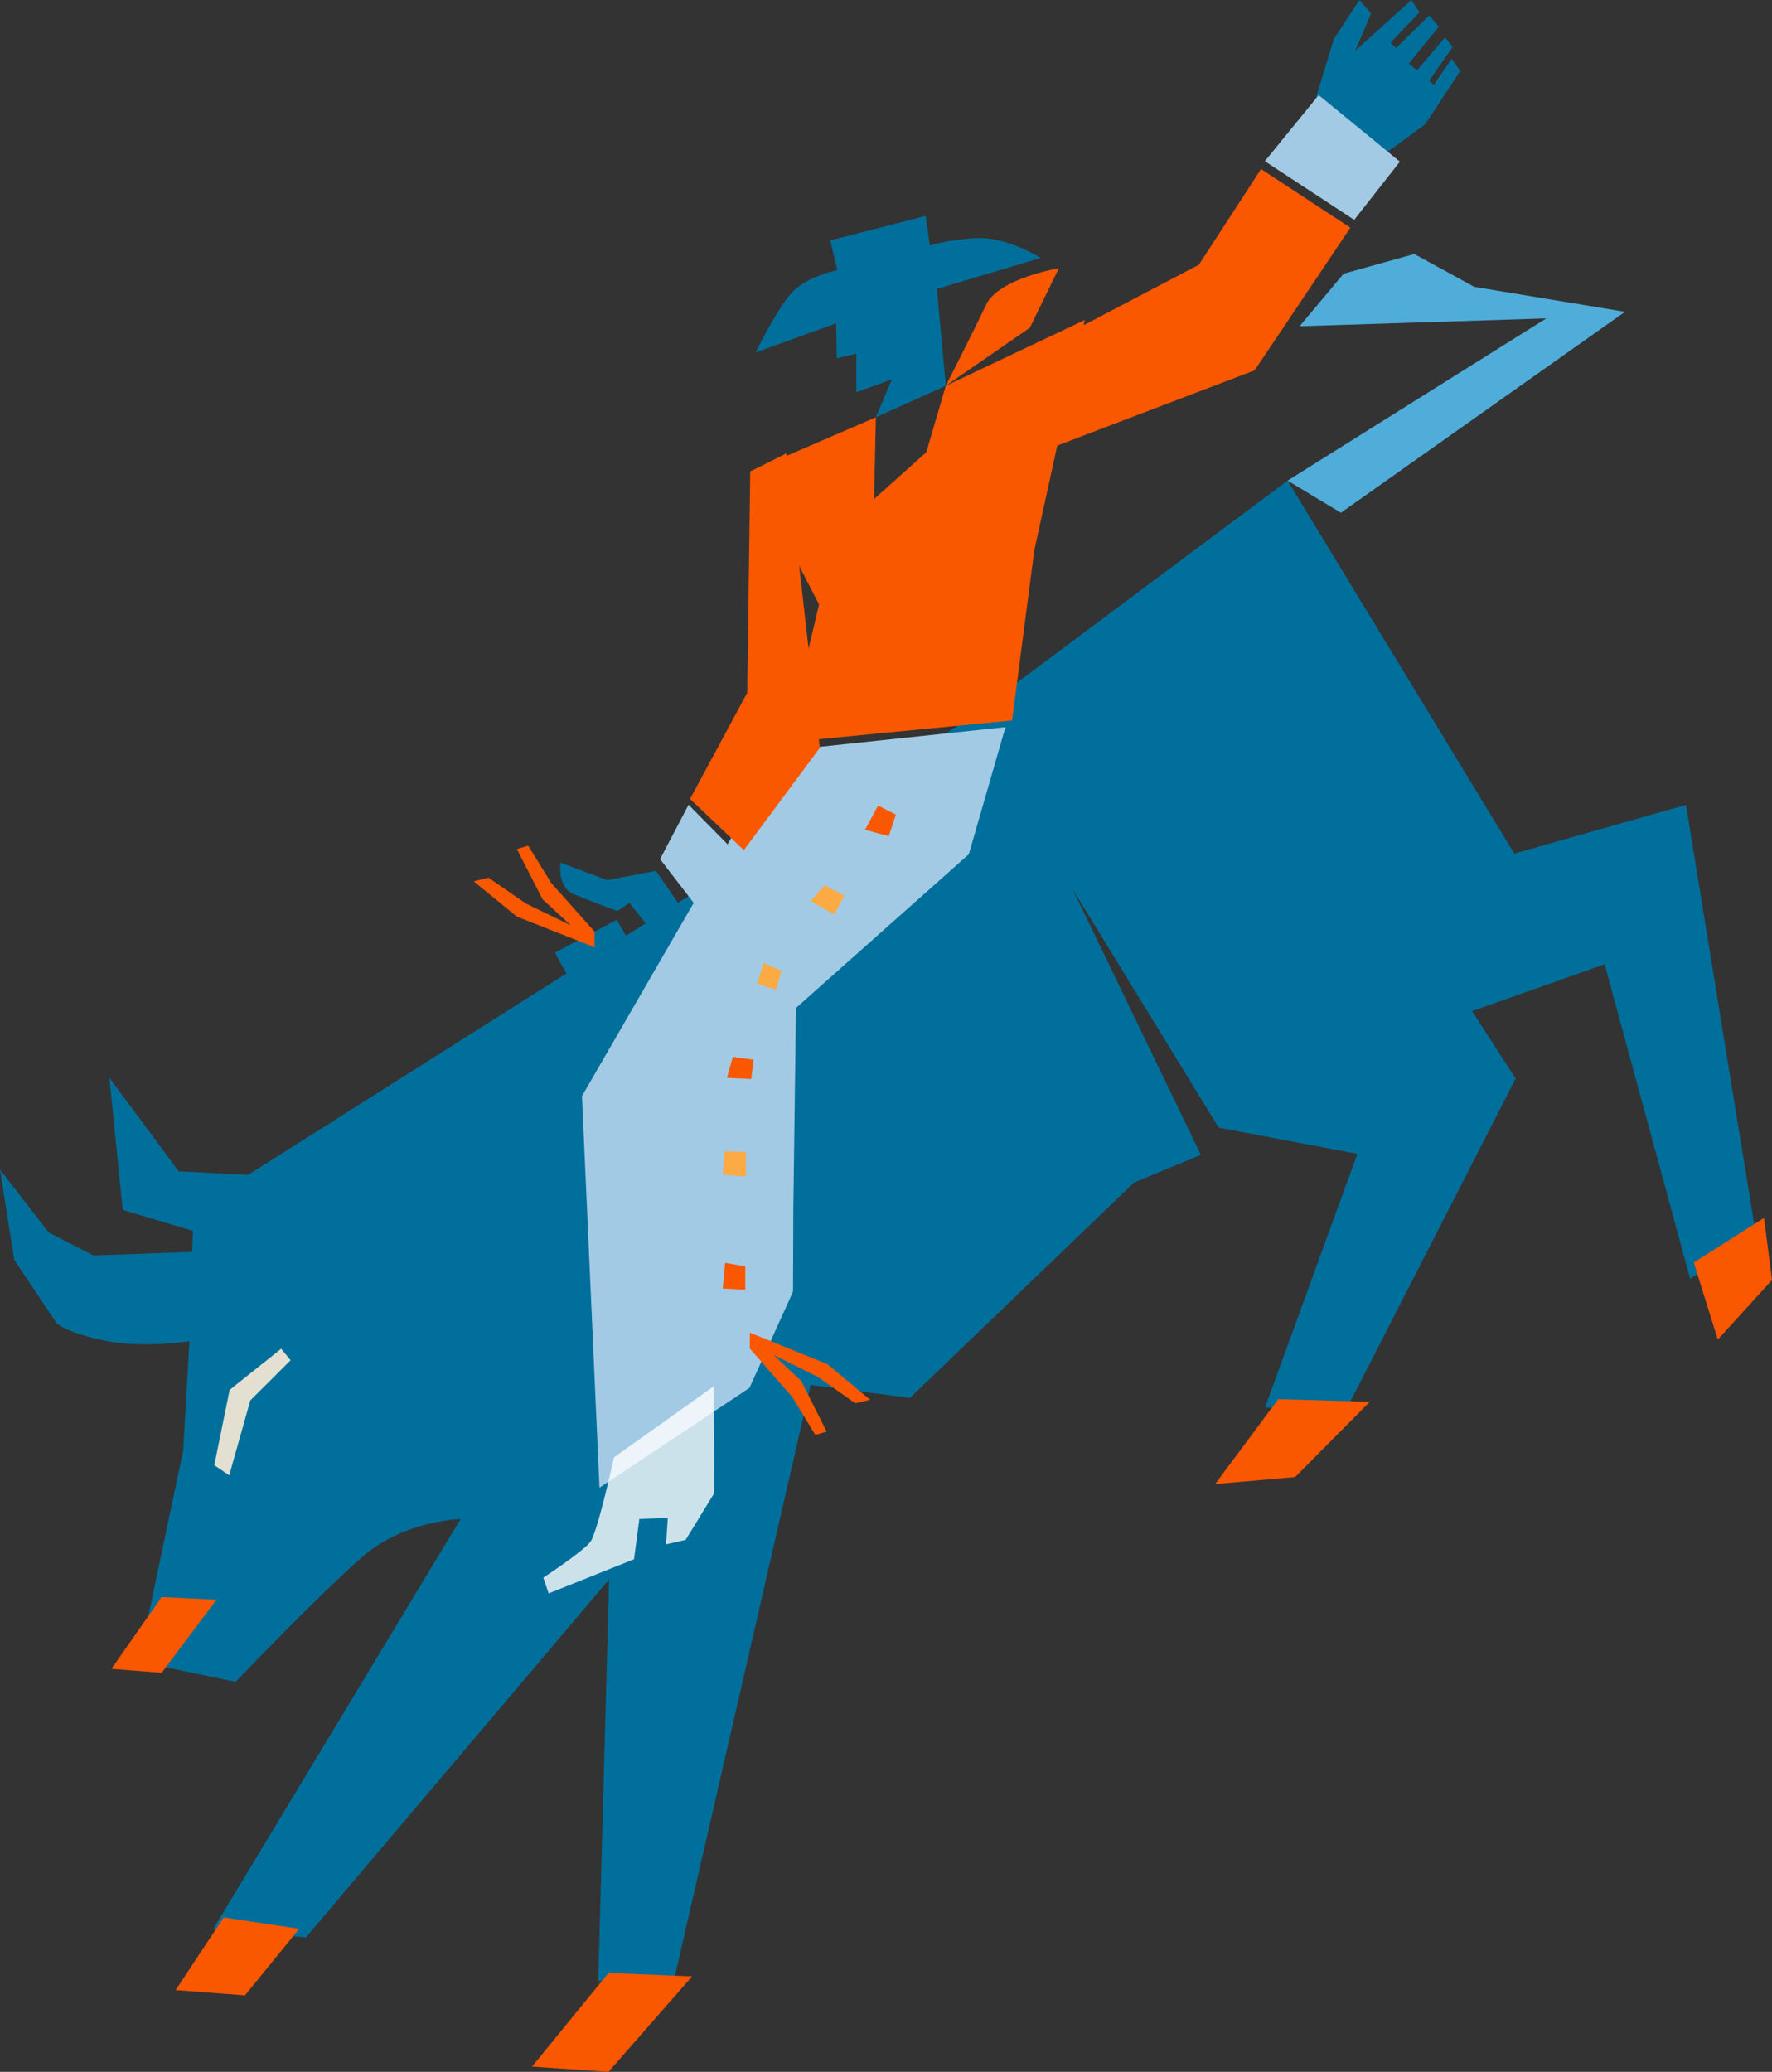 <?xml version="1.0" encoding="UTF-8"?>
<svg xmlns="http://www.w3.org/2000/svg" viewBox="0 0 1366.34 1597.4">
  <rect x="0" y="0" width="1366.34" height="1597.4" fill="#333333" stroke="none"/>
  <defs>
    <style>
      .cls-1, .cls-2 {
        fill: #006f9b;
      }

      .cls-1, .cls-3, .cls-4, .cls-5 {
        mix-blend-mode: multiply;
      }

      .cls-6 {
        fill: #fff;
        opacity: .8;
      }

      .cls-7 {
        isolation: isolate;
      }

      .cls-8 {
        fill: #50add9;
      }

      .cls-9, .cls-5 {
        fill: #f95700;
      }

      .cls-10 {
        fill: #fcaa43;
      }

      .cls-4, .cls-11 {
        fill: #a3cae4;
      }

      .cls-12 {
        fill: #e3e0d1;
      }
    </style>
  </defs>
  <g class="cls-7">
    <g id="Layer_2" data-name="Layer 2">
      <g id="Layer_1-2" data-name="Layer 1">
        <g class="cls-3">
          <path class="cls-2" d="M1303.26,986.13l-65.99-242.7-102.19,36.18,33.6,51.98-127.52,249.09-65.82,4.73,71.3-195.76-106.96-20.25-112.45-183.6,98.73,204.64-51.54,21.32-172.78,166.05-76.56-9.96-106.86,465.32-56.91-6.08,8.36-309.39-233.8,276.08-71.31-6.75,190.61-315.9s-42.97,1.18-74.51,28.18c-31.54,27-98.96,97.37-98.96,97.37l-74.74-15.53,34.28-162.68,4.8-84.38s-34.28,5.4-63.08,0c-28.8-5.4-39.08-13.5-39.08-13.5l-32.91-49.28L0,901.79l37.71,48.6,34.28,17.55,76.11-2.7.69-16.2-54.17-16.2-10.28-101.93,53.48,72.23,53.48,2.7,554.68-351,246.83-184.28,174.84,287.55,132.36-37.53,53.31,327.75-50.05,37.8Z"/>
          <polygon class="cls-12" points="216.79 1039.9 177.07 1071.61 165.24 1129.66 176.76 1137.47 193.01 1079.71 224.08 1048.75 216.79 1039.9"/>
          <polygon class="cls-5" points="188.89 1538.43 135.41 1534.38 172.44 1478.35 230.72 1487.13 188.89 1538.43"/>
          <polygon class="cls-5" points="469.19 1521.12 410.23 1593.35 469.19 1597.4 533.64 1523.82 469.19 1521.12"/>
          <polygon class="cls-5" points="124.64 1231.3 85.93 1286.64 124.64 1289.75 166.95 1233.37 124.64 1231.3"/>
          <polygon class="cls-5" points="985.62 1078.76 936.94 1144.23 998.65 1138.83 1056.24 1080.78 985.62 1078.76"/>
          <polygon class="cls-5" points="1360.17 939 1306.01 973.42 1324.52 1032.82 1366.34 986.92 1360.17 939"/>
          <path class="cls-1" d="M530.92,708.29c-.91-1.8-25.14-36.9-25.14-36.9l-37.48,7.2-36.11-13.5s-2.74,18.9,10.06,24.3c12.8,5.4,33.83,13.05,33.83,13.05l9.14-6.3,31.08,38.7,14.63-26.55Z"/>
          <path class="cls-1" d="M428.07,734.39l47.54-25.2,7.08,12.3-17.83,11.26,4.34,6.58,19.66-15.3,5.94,9-22.85,16.2,4.23,6.69,20.11-15.75,6.4,10.01-20.11,16.65,6.29,8.66,15.54-20.87s-16.46,66.6-42.97,31.5c-26.51-35.1-33.37-51.75-33.37-51.75Z"/>
          <polygon class="cls-11" points="602.68 578.91 448.75 845.09 462.24 1147.04 577.88 1070.09 611.48 995.84 611.71 932.39 613.76 777.14 747.01 658.67 775.29 560.63 602.68 578.91"/>
          <polygon class="cls-9" points="677.07 621.1 690.78 628.07 685.3 644.72 667.02 639.77 677.07 621.1"/>
          <polygon class="cls-10" points="635.93 682.52 651.02 690.62 643.25 705.02 624.96 694.67 635.93 682.52"/>
          <polygon class="cls-10" points="602.57 748.67 588.85 742.37 583.82 758.57 598.45 763.07 602.57 748.67"/>
          <polygon class="cls-9" points="581.08 817.07 565.08 814.82 560.51 831.02 579.25 831.92 581.08 817.07"/>
          <polygon class="cls-10" points="575.14 888.17 558.68 887.72 557.31 905.72 575.14 907.07 575.14 888.17"/>
          <polygon class="cls-9" points="574.68 976.37 559.14 973.67 557.31 993.47 574.68 994.37 574.68 976.37"/>
          <polygon class="cls-5" points="659.49 1081.92 670.91 1079.22 638 1051.77 578.12 1027.47 578.22 1027.93 578.1 1039.62 610.96 1077.2 628.66 1106.36 637.41 1103.79 617.88 1064.78 596.39 1044.63 630.69 1061.67 659.49 1081.92"/>
          <polygon class="cls-5" points="376.66 676.71 365.25 679.51 398.42 706.66 458.53 730.41 458.43 729.95 458.44 718.26 425.22 680.99 407.25 651.99 398.53 654.64 418.42 693.46 440.11 713.42 405.64 696.69 376.66 676.71"/>
          <path class="cls-6" d="M473.44,1123.64l76.79-54.68.34,82.58-21.94,35.78-15.08,3.38,1.37-20.25-21.94.68-4.11,31.05-65.82,26.33-4.11-12.15s30.85-20.25,36.34-27.68c5.49-7.43,18.17-65.03,18.17-65.03Z"/>
          <polygon class="cls-5" points="675.36 321.73 673.99 384.73 714.21 348.73 729.3 297.43 836.5 246.67 797.52 424.33 780.38 555.51 606.34 572.38 631.55 466.05 578.61 363.51 675.36 321.73"/>
          <path class="cls-5" d="M816.49,206.78s-46.51,7.85-56.11,28.1c-9.6,20.25-31.08,62.55-31.08,62.55l64.79-44.75,22.4-45.9Z"/>
          <path class="cls-2" d="M675.36,321.73l53.94-24.3-6.86-74.7,79.99-23.85s-26.05-16.65-49.82-15.3c-23.77,1.35-35.65,5.85-35.65,5.85l-3.2-22.95-73.59,18.9,5.49,22.95s-24.68,4.5-36.57,18.9c-11.88,14.4-26.51,44.55-26.51,44.55l62.16-22.5.46,27,15.08-3.6v29.7l27.43-9.9-12.34,29.25Z"/>
          <polygon class="cls-2" points="1064.68 120.97 1012.81 81.47 1028.53 30.04 1048.18 0 1057.22 10.29 1045.04 39.09 1088.26 0 1094.55 9.46 1072.15 32.92 1076.47 37.03 1102.02 11.93 1109.48 20.57 1086.3 48.96 1092.59 54.31 1114.2 28.8 1120.09 36.21 1102.02 62.13 1105.55 65.42 1119.31 45.26 1125.99 54.72 1098.87 95.87 1064.68 120.97"/>
          <polygon class="cls-8" points="1033.95 395.31 992.81 370.56 1192.33 245.46 1002.07 251.53 1036.01 211.03 1090.51 195.84 1136.8 221.16 1253.01 240.39 1033.95 395.31"/>
          <g>
            <polygon class="cls-5" points="924.42 204.1 778.61 280.6 807.98 346.3 967.39 285.55 1041.26 175.54 972.36 130.32 924.42 204.1"/>
            <polygon class="cls-4" points="1016.81 73.33 975.29 124.29 1044.19 169.51 1079.43 124.63 1016.81 73.33"/>
          </g>
          <g>
            <polygon class="cls-11" points="508.98 662.39 537.32 699.29 568.67 658.71 530.93 620.48 508.98 662.39"/>
            <polygon class="cls-5" points="606.38 349.56 578.49 363.51 576.17 534.13 532.06 615.98 573.54 655.47 632.16 576.55 606.38 349.56"/>
          </g>
        </g>
      </g>
    </g>
  </g>
</svg>